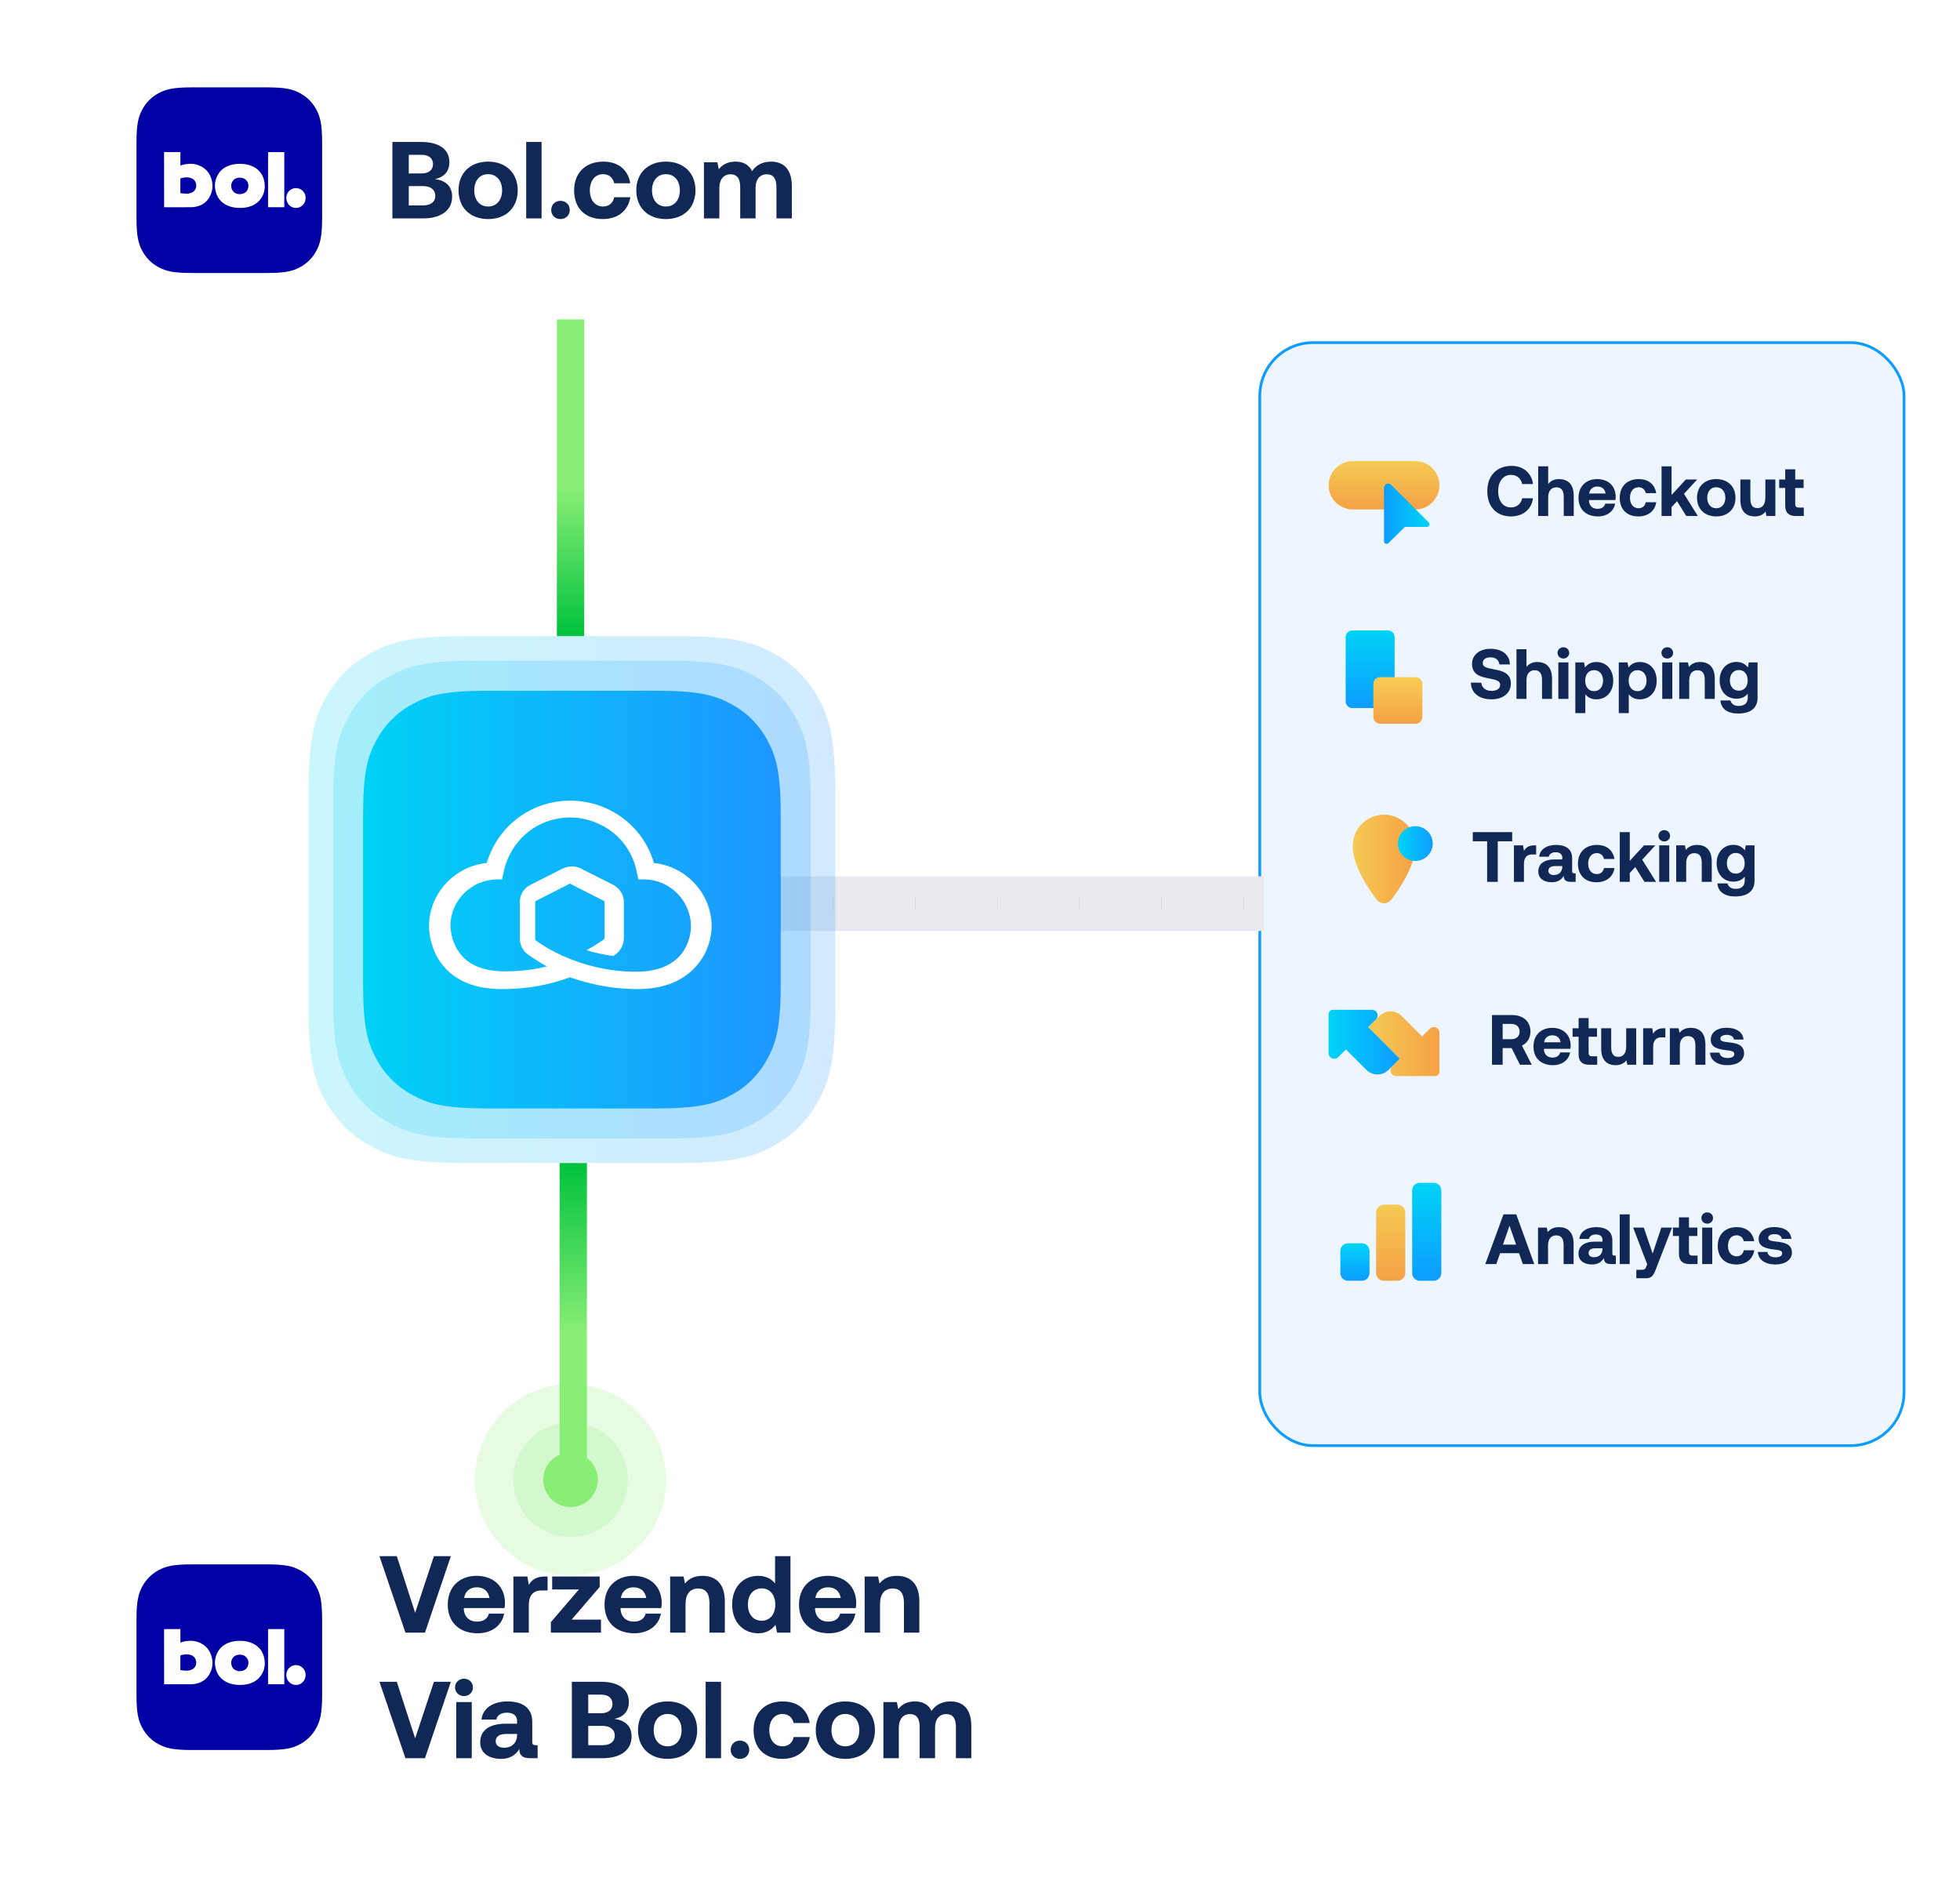 <?xml version="1.0" encoding="UTF-8"?> <svg xmlns="http://www.w3.org/2000/svg" width="718" height="697" viewBox="0 0 718 697" fill="none"><g filter="url(#filter0_d_12_3420)"><rect x="461" y="120" width="237" height="405" rx="20" fill="#EDF6FE"></rect><rect x="461.5" y="120.5" width="236" height="404" rx="19.5" stroke="#0D9CFF"></rect></g><g filter="url(#filter1_d_12_3420)"><rect x="20" y="15" width="379" height="102" rx="20" fill="white"></rect></g><g clip-path="url(#clip0_12_3420)"><path fill-rule="evenodd" clip-rule="evenodd" d="M70.34 32H97.66C104.732 32 107.298 32.737 109.883 34.119C112.469 35.502 114.498 37.531 115.881 40.117C117.263 42.703 118 45.268 118 52.34V79.66C118 86.732 117.263 89.298 115.881 91.883C114.498 94.469 112.469 96.498 109.883 97.881C107.297 99.263 104.732 100 97.66 100H70.34C63.268 100 60.702 99.263 58.117 97.881C55.531 96.498 53.502 94.469 52.119 91.883C50.737 89.298 50 86.732 50 79.66V52.34C50 45.268 50.737 42.702 52.119 40.117C53.502 37.531 55.531 35.502 58.117 34.119C60.702 32.737 63.268 32 70.34 32Z" fill="#0000A4"></path><path d="M60.103 55.7H66.09V60.629C66.452 60.518 66.787 60.406 67.135 60.323C69.139 59.835 71.131 59.835 73.067 60.657C75.517 61.702 77.021 63.581 77.606 66.157C78.037 68.022 77.87 69.86 77.048 71.601C75.99 73.829 74.236 75.194 71.841 75.695C71.2 75.834 70.518 75.89 69.864 75.904C66.689 75.918 63.528 75.918 60.354 75.918C60.27 75.918 60.187 75.904 60.117 75.89C60.103 69.151 60.103 62.425 60.103 55.7V55.7ZM66.09 70.738C66.522 70.793 66.939 70.849 67.343 70.891C68.123 70.961 68.889 70.975 69.654 70.766C71.618 70.223 72.203 68.524 71.743 67.048C71.395 65.92 70.559 65.307 69.445 65.071C68.373 64.848 67.315 65.001 66.271 65.266C66.132 65.307 66.076 65.363 66.076 65.516V70.529C66.09 70.584 66.09 70.64 66.09 70.738H66.09Z" fill="white"></path><path d="M88.216 76.168C86.252 76.168 84.665 75.932 83.175 75.208C80.78 74.052 79.36 72.158 78.887 69.555C78.58 67.87 78.762 66.241 79.472 64.668C80.307 62.802 81.713 61.535 83.593 60.769C84.777 60.282 86.03 60.073 87.297 60.017C88.759 59.962 90.193 60.073 91.585 60.56C94.635 61.605 96.445 63.734 96.904 66.923C97.239 69.234 96.709 71.379 95.206 73.217C94.092 74.567 92.63 75.375 90.959 75.82C89.943 76.057 88.926 76.168 88.216 76.168V76.168ZM87.867 65.071H87.617C86.503 65.155 85.597 65.6 85.055 66.617C84.693 67.285 84.623 67.995 84.763 68.733C84.943 69.638 85.431 70.334 86.266 70.752C86.99 71.114 87.756 71.198 88.536 71.044C89.622 70.835 90.43 70.251 90.806 69.179C91.195 68.065 91.056 67.007 90.277 66.088C89.664 65.35 88.815 65.072 87.868 65.072L87.867 65.071Z" fill="white"></path><path d="M98.198 55.714H104.144V75.889C104.074 75.889 104.019 75.903 103.963 75.903H98.408C98.255 75.903 98.198 75.862 98.198 75.694V55.895C98.185 55.84 98.198 55.783 98.198 55.714V55.714Z" fill="white"></path><path d="M108.377 76.154C106.693 76.154 105.203 74.873 104.938 73.146C104.688 71.545 105.398 70.069 106.762 69.331C108.837 68.19 111.455 69.443 111.886 71.768C112.193 73.425 111.469 75.012 110.048 75.764C109.547 76.043 109.004 76.168 108.377 76.154V76.154Z" fill="white"></path></g><path d="M143.744 80H154.904C161.784 80 165.624 76.92 165.624 72.04C165.624 68.04 163.064 66.08 159.344 65.6C162.544 64.92 164.624 62.92 164.624 59.4C164.624 54.72 160.864 52 154.384 52H143.744V80ZM154.544 56.72C157.144 56.72 158.624 58.04 158.624 60.12C158.624 62.2 157.104 63.52 154.544 63.52H149.744V56.72H154.544ZM154.944 68.16C157.784 68.16 159.464 69.48 159.464 71.76C159.464 73.92 157.824 75.24 154.944 75.24H149.744V68.16H154.944ZM178.813 80.24C185.373 80.24 189.653 76.08 189.653 69.72C189.653 63.4 185.373 59.2 178.813 59.2C172.253 59.2 167.973 63.4 167.973 69.72C167.973 76.04 172.253 80.24 178.813 80.24ZM178.813 75.64C175.653 75.64 173.733 73.2 173.733 69.72C173.733 66.24 175.653 63.8 178.813 63.8C181.973 63.8 183.933 66.24 183.933 69.72C183.933 73.2 181.973 75.64 178.813 75.64ZM192.757 80H198.397V52H192.757V80ZM201.927 76.92C201.927 78.84 203.367 80.24 205.327 80.24C207.247 80.24 208.727 78.84 208.727 76.92C208.727 74.96 207.247 73.56 205.327 73.56C203.367 73.56 201.927 74.96 201.927 76.92ZM220.796 80.24C226.396 80.24 230.116 77.16 230.916 72.24H224.996C224.596 74.32 223.116 75.64 220.916 75.64C217.956 75.64 216.076 73.24 216.076 69.72C216.076 66.24 217.956 63.8 220.916 63.8C223.116 63.8 224.516 65.08 224.996 67.12H230.876C230.076 62.24 226.596 59.2 220.996 59.2C214.476 59.2 210.316 63.36 210.316 69.72C210.316 76.2 214.276 80.24 220.796 80.24ZM243.93 80.24C250.49 80.24 254.77 76.08 254.77 69.72C254.77 63.4 250.49 59.2 243.93 59.2C237.37 59.2 233.09 63.4 233.09 69.72C233.09 76.04 237.37 80.24 243.93 80.24ZM243.93 75.64C240.77 75.64 238.85 73.2 238.85 69.72C238.85 66.24 240.77 63.8 243.93 63.8C247.09 63.8 249.05 66.24 249.05 69.72C249.05 73.2 247.09 75.64 243.93 75.64ZM282.474 59.2C279.354 59.2 276.954 60.48 275.514 62.68C274.234 60.08 271.874 59.16 269.354 59.2C266.354 59.24 264.554 60.4 263.314 62L262.794 59.44H257.874V80H263.514V68.8C263.514 65.72 265.114 63.84 267.554 63.84C270.034 63.84 271.154 65.44 271.154 68.52V80H276.794V68.76C276.794 65.64 278.434 63.84 280.874 63.84C283.314 63.84 284.434 65.44 284.434 68.52V80H290.074V68.2C290.074 61.6 286.714 59.2 282.474 59.2Z" fill="#112857"></path><g filter="url(#filter2_d_12_3420)"><rect x="20" y="542" width="379" height="130" rx="20" fill="white"></rect></g><g clip-path="url(#clip1_12_3420)"><path fill-rule="evenodd" clip-rule="evenodd" d="M70.34 573H97.66C104.732 573 107.298 573.737 109.883 575.119C112.469 576.502 114.498 578.531 115.881 581.117C117.263 583.703 118 586.268 118 593.34V620.66C118 627.732 117.263 630.298 115.881 632.883C114.498 635.469 112.469 637.498 109.883 638.881C107.297 640.263 104.732 641 97.66 641H70.34C63.268 641 60.702 640.263 58.117 638.881C55.531 637.498 53.502 635.469 52.119 632.883C50.737 630.298 50 627.732 50 620.66V593.34C50 586.268 50.737 583.702 52.119 581.117C53.502 578.531 55.531 576.502 58.117 575.119C60.702 573.737 63.268 573 70.34 573Z" fill="#0000A4"></path><path d="M60.103 596.7H66.09V601.629C66.452 601.518 66.787 601.406 67.135 601.323C69.139 600.835 71.131 600.835 73.067 601.657C75.517 602.701 77.021 604.581 77.606 607.157C78.037 609.022 77.87 610.86 77.048 612.601C75.99 614.829 74.236 616.194 71.841 616.695C71.2 616.834 70.518 616.89 69.864 616.904C66.689 616.918 63.528 616.918 60.354 616.918C60.27 616.918 60.187 616.904 60.117 616.89C60.103 610.151 60.103 603.426 60.103 596.7V596.7ZM66.09 611.738C66.522 611.793 66.939 611.849 67.343 611.891C68.123 611.961 68.889 611.975 69.654 611.766C71.618 611.223 72.203 609.524 71.743 608.048C71.395 606.92 70.559 606.307 69.445 606.071C68.373 605.848 67.315 606.001 66.271 606.266C66.132 606.307 66.076 606.363 66.076 606.516V611.529C66.09 611.584 66.09 611.64 66.09 611.738H66.09Z" fill="white"></path><path d="M88.216 617.168C86.252 617.168 84.665 616.932 83.175 616.208C80.78 615.052 79.36 613.158 78.887 610.555C78.58 608.87 78.762 607.241 79.472 605.668C80.307 603.802 81.713 602.535 83.593 601.769C84.777 601.282 86.03 601.073 87.297 601.017C88.759 600.962 90.193 601.073 91.585 601.56C94.635 602.604 96.445 604.734 96.904 607.923C97.239 610.234 96.709 612.379 95.206 614.217C94.092 615.567 92.63 616.375 90.959 616.82C89.943 617.057 88.926 617.168 88.216 617.168V617.168ZM87.867 606.071H87.617C86.503 606.155 85.597 606.6 85.055 607.617C84.693 608.285 84.623 608.995 84.763 609.733C84.943 610.638 85.431 611.334 86.266 611.752C86.99 612.114 87.756 612.198 88.536 612.044C89.622 611.835 90.43 611.251 90.806 610.179C91.195 609.065 91.056 608.007 90.277 607.088C89.664 606.35 88.815 606.072 87.868 606.072L87.867 606.071Z" fill="white"></path><path d="M98.198 596.714H104.144V616.889C104.074 616.889 104.019 616.903 103.963 616.903H98.408C98.255 616.903 98.198 616.862 98.198 616.694V596.895C98.185 596.84 98.198 596.784 98.198 596.714V596.714Z" fill="white"></path><path d="M108.377 617.154C106.693 617.154 105.203 615.873 104.938 614.146C104.688 612.545 105.398 611.069 106.762 610.331C108.837 609.19 111.455 610.443 111.886 612.768C112.193 614.425 111.469 616.012 110.048 616.764C109.547 617.043 109.004 617.168 108.377 617.154V617.154Z" fill="white"></path></g><path d="M148.52 598H155.68L165.16 570H158.96L152.08 590.72L145.36 570H139L148.52 598ZM174.987 598.24C180.467 598.24 184.027 595.04 184.667 591.04H179.107C178.627 592.96 177.027 593.96 174.747 593.96C171.907 593.96 170.027 592.2 169.907 589.28V589H184.827C184.947 588.36 184.987 587.68 184.987 587.08C184.907 581.04 180.747 577.2 174.587 577.2C168.227 577.2 164.027 581.36 164.027 587.76C164.027 594.12 168.147 598.24 174.987 598.24ZM170.027 585.32C170.347 582.88 172.187 581.4 174.627 581.4C177.187 581.4 178.907 582.8 179.307 585.32H170.027ZM199.629 577.44C196.429 577.44 194.829 578.68 193.709 580.52L193.189 577.44H188.069V598H193.709V587.92C193.709 584.8 194.989 582.56 198.349 582.56H200.589V577.44H199.629ZM202.274 582.2H212.074L201.794 594.16V598H220.154V593.24H209.394L219.674 581.28V577.44H202.274V582.2ZM232.409 598.24C237.889 598.24 241.449 595.04 242.089 591.04H236.529C236.049 592.96 234.449 593.96 232.169 593.96C229.329 593.96 227.449 592.2 227.329 589.28V589H242.249C242.369 588.36 242.409 587.68 242.409 587.08C242.329 581.04 238.169 577.2 232.009 577.2C225.649 577.2 221.449 581.36 221.449 587.76C221.449 594.12 225.569 598.24 232.409 598.24ZM227.449 585.32C227.769 582.88 229.609 581.4 232.049 581.4C234.609 581.4 236.329 582.8 236.729 585.32H227.449ZM257.291 577.2C254.131 577.2 252.251 578.4 250.931 580L250.411 577.44H245.491V598H251.131V587.48C251.131 583.92 252.811 581.84 255.731 581.84C258.571 581.84 259.891 583.68 259.891 587.16V598H265.531V586.6C265.531 579.56 261.731 577.2 257.291 577.2ZM283.927 580C282.607 578.32 280.567 577.2 277.727 577.2C272.247 577.2 268.207 581.32 268.207 587.68C268.207 594.2 272.247 598.24 277.767 598.24C280.727 598.24 282.727 596.92 284.087 595.16L284.647 598H289.567V570H283.927V580ZM279.007 593.64C275.927 593.64 273.967 591.24 273.967 587.72C273.967 584.2 275.927 581.8 279.007 581.8C282.087 581.8 284.007 584.24 284.007 587.76C284.007 591.24 282.087 593.64 279.007 593.64ZM303.659 598.24C309.139 598.24 312.699 595.04 313.339 591.04H307.779C307.299 592.96 305.699 593.96 303.419 593.96C300.579 593.96 298.699 592.2 298.579 589.28V589H313.499C313.619 588.36 313.659 587.68 313.659 587.08C313.579 581.04 309.419 577.2 303.259 577.2C296.899 577.2 292.699 581.36 292.699 587.76C292.699 594.12 296.819 598.24 303.659 598.24ZM298.699 585.32C299.019 582.88 300.859 581.4 303.299 581.4C305.859 581.4 307.579 582.8 307.979 585.32H298.699ZM328.541 577.2C325.381 577.2 323.501 578.4 322.181 580L321.661 577.44H316.741V598H322.381V587.48C322.381 583.92 324.061 581.84 326.981 581.84C329.821 581.84 331.141 583.68 331.141 587.16V598H336.781V586.6C336.781 579.56 332.981 577.2 328.541 577.2ZM148.52 644H155.68L165.16 616H158.96L152.08 636.72L145.36 616H139L148.52 644ZM169.972 621.24C171.812 621.24 173.252 619.88 173.252 618.08C173.252 616.24 171.812 614.88 169.972 614.88C168.132 614.88 166.692 616.24 166.692 618.08C166.692 619.88 168.132 621.24 169.972 621.24ZM167.132 644H172.812V623.44H167.132V644ZM196.302 639.24C195.422 639.24 194.982 639.04 194.982 637.96V630.68C194.982 625.76 191.662 623.2 185.902 623.2C180.462 623.2 176.782 625.84 176.382 629.84H181.822C182.062 628.32 183.542 627.32 185.742 627.32C188.102 627.32 189.422 628.52 189.422 630.36V631.36H185.342C179.182 631.36 175.902 633.84 175.902 638.2C175.902 642.12 179.102 644.24 183.542 644.24C186.742 644.24 188.822 642.92 190.262 640.64C190.222 642.6 191.142 644 194.062 644H196.942V639.24H196.302ZM189.422 635.52C189.382 638.32 187.582 640.16 184.622 640.16C182.742 640.16 181.582 639.24 181.582 637.8C181.582 636.08 182.942 635.12 185.302 635.12H189.422V635.52ZM209.486 644H220.646C227.526 644 231.366 640.92 231.366 636.04C231.366 632.04 228.806 630.08 225.086 629.6C228.286 628.92 230.366 626.92 230.366 623.4C230.366 618.72 226.606 616 220.126 616H209.486V644ZM220.286 620.72C222.886 620.72 224.366 622.04 224.366 624.12C224.366 626.2 222.846 627.52 220.286 627.52H215.486V620.72H220.286ZM220.686 632.16C223.526 632.16 225.206 633.48 225.206 635.76C225.206 637.92 223.566 639.24 220.686 639.24H215.486V632.16H220.686ZM244.555 644.24C251.115 644.24 255.395 640.08 255.395 633.72C255.395 627.4 251.115 623.2 244.555 623.2C237.995 623.2 233.715 627.4 233.715 633.72C233.715 640.04 237.995 644.24 244.555 644.24ZM244.555 639.64C241.395 639.64 239.475 637.2 239.475 633.72C239.475 630.24 241.395 627.8 244.555 627.8C247.715 627.8 249.675 630.24 249.675 633.72C249.675 637.2 247.715 639.64 244.555 639.64ZM258.499 644H264.139V616H258.499V644ZM267.669 640.92C267.669 642.84 269.109 644.24 271.069 644.24C272.989 644.24 274.469 642.84 274.469 640.92C274.469 638.96 272.989 637.56 271.069 637.56C269.109 637.56 267.669 638.96 267.669 640.92ZM286.538 644.24C292.138 644.24 295.858 641.16 296.658 636.24H290.738C290.338 638.32 288.858 639.64 286.658 639.64C283.698 639.64 281.818 637.24 281.818 633.72C281.818 630.24 283.698 627.8 286.658 627.8C288.858 627.8 290.258 629.08 290.738 631.12H296.618C295.818 626.24 292.338 623.2 286.738 623.2C280.218 623.2 276.058 627.36 276.058 633.72C276.058 640.2 280.018 644.24 286.538 644.24ZM309.672 644.24C316.232 644.24 320.512 640.08 320.512 633.72C320.512 627.4 316.232 623.2 309.672 623.2C303.112 623.2 298.832 627.4 298.832 633.72C298.832 640.04 303.112 644.24 309.672 644.24ZM309.672 639.64C306.512 639.64 304.592 637.2 304.592 633.72C304.592 630.24 306.512 627.8 309.672 627.8C312.832 627.8 314.792 630.24 314.792 633.72C314.792 637.2 312.832 639.64 309.672 639.64ZM348.216 623.2C345.096 623.2 342.696 624.48 341.256 626.68C339.976 624.08 337.616 623.16 335.096 623.2C332.096 623.24 330.296 624.4 329.056 626L328.536 623.44H323.616V644H329.256V632.8C329.256 629.72 330.856 627.84 333.296 627.84C335.776 627.84 336.896 629.44 336.896 632.52V644H342.536V632.76C342.536 629.64 344.176 627.84 346.616 627.84C349.056 627.84 350.176 629.44 350.176 632.52V644H355.816V632.2C355.816 625.6 352.456 623.2 348.216 623.2Z" fill="#112857"></path><path d="M463.039 331H203" stroke="#E8EAEF" stroke-width="20" stroke-linejoin="round"></path><path d="M275 331L368.75 331L462.5 331" stroke="#BDC3D0" stroke-width="5" stroke-linejoin="round" stroke-dasharray="0.1 30"></path><path d="M546.56 390H550.46V383.89H553.736L556.804 390H561.12L557.532 382.98C559.43 382.07 560.652 380.198 560.652 377.858C560.652 374.166 557.974 371.8 553.97 371.8H546.56V390ZM553.658 375.05C555.504 375.05 556.674 376.142 556.674 377.858C556.674 379.548 555.504 380.64 553.658 380.64H550.46V375.05H553.658ZM568.874 390.156C572.436 390.156 574.75 388.076 575.166 385.476H571.552C571.24 386.724 570.2 387.374 568.718 387.374C566.872 387.374 565.65 386.23 565.572 384.332V384.15H575.27C575.348 383.734 575.374 383.292 575.374 382.902C575.322 378.976 572.618 376.48 568.614 376.48C564.48 376.48 561.75 379.184 561.75 383.344C561.75 387.478 564.428 390.156 568.874 390.156ZM565.65 381.758C565.858 380.172 567.054 379.21 568.64 379.21C570.304 379.21 571.422 380.12 571.682 381.758H565.65ZM578.289 386.178C578.289 388.726 579.563 390 582.111 390H585.101V386.906H583.281C582.319 386.906 581.955 386.516 581.955 385.58V379.73H585.023V376.636H581.955V372.892H578.289V376.636H576.079V379.73H578.289V386.178ZM595.715 383.318C595.715 385.788 594.649 387.114 592.829 387.114C591.009 387.114 590.229 385.944 590.229 383.552V376.636H586.563V384.046C586.563 388.778 589.111 390.156 591.867 390.156C593.765 390.156 594.935 389.428 595.793 388.388L596.131 390H599.381V376.636H595.715V383.318ZM609.444 376.636C607.364 376.636 606.324 377.442 605.596 378.638L605.258 376.636H601.93V390H605.596V383.448C605.596 381.42 606.428 379.964 608.612 379.964H610.068V376.636H609.444ZM619.376 376.48C617.322 376.48 616.1 377.26 615.242 378.3L614.904 376.636H611.706V390H615.372V383.162C615.372 380.848 616.464 379.496 618.362 379.496C620.208 379.496 621.066 380.692 621.066 382.954V390H624.732V382.59C624.732 378.014 622.262 376.48 619.376 376.48ZM626.418 385.554C626.574 388.414 629.096 390.156 632.814 390.156C636.402 390.156 638.898 388.466 638.898 385.814C638.898 382.798 636.35 382.096 633.282 381.784C631.358 381.55 630.214 381.446 630.214 380.432C630.214 379.574 631.15 379.054 632.58 379.054C634.062 379.054 635.076 379.704 635.18 380.77H638.69C638.508 378.04 636.038 376.454 632.45 376.454C629.018 376.428 626.704 378.17 626.704 380.822C626.704 383.578 629.122 384.28 632.242 384.644C634.4 384.93 635.31 385.008 635.31 386.1C635.31 387.036 634.374 387.53 632.84 387.53C631.046 387.53 630.032 386.724 629.902 385.554H626.418Z" fill="#112857"></path><path d="M523.763 376.792L520.94 379.614L513.466 372.14C512.383 371.058 510.915 370.45 509.385 370.45C507.854 370.45 506.386 371.058 505.304 372.14L501.223 376.222L512.778 387.777L509.956 390.599C509.667 390.888 509.47 391.256 509.39 391.657C509.311 392.058 509.352 392.473 509.508 392.851C509.664 393.228 509.929 393.551 510.269 393.778C510.609 394.005 511.008 394.127 511.417 394.127H525.741C525.945 394.127 526.147 394.086 526.335 394.008C526.524 393.93 526.695 393.815 526.839 393.671C526.983 393.526 527.097 393.355 527.175 393.166C527.253 392.978 527.292 392.775 527.292 392.571V378.253C527.292 377.844 527.171 377.444 526.944 377.104C526.716 376.764 526.393 376.499 526.016 376.343C525.638 376.186 525.222 376.146 524.821 376.226C524.42 376.306 524.051 376.503 523.763 376.792V376.792Z" fill="url(#paint0_linear_12_3420)"></path><path d="M501.222 376.223L504.048 373.4C504.337 373.111 504.534 372.742 504.614 372.342C504.693 371.941 504.653 371.525 504.496 371.148C504.34 370.77 504.075 370.447 503.735 370.22C503.395 369.993 502.996 369.872 502.587 369.872H488.257C487.846 369.871 487.451 370.034 487.16 370.325C486.868 370.615 486.704 371.01 486.704 371.421V385.747C486.704 386.155 486.826 386.554 487.053 386.893C487.281 387.233 487.603 387.497 487.98 387.653C488.358 387.81 488.773 387.851 489.173 387.771C489.574 387.692 489.942 387.496 490.231 387.208L493.054 384.386L500.527 391.859C501.062 392.395 501.699 392.82 502.399 393.11C503.099 393.4 503.85 393.549 504.608 393.549C505.366 393.549 506.116 393.4 506.816 393.11C507.517 392.82 508.153 392.395 508.689 391.859L512.771 387.778L501.222 376.223Z" fill="url(#paint1_linear_12_3420)"></path><path d="M553.516 189.156C557.962 189.156 561.108 186.452 561.55 182.5H557.624C557.156 184.528 555.7 185.854 553.49 185.854C550.552 185.854 548.81 183.384 548.81 179.9C548.81 176.39 550.578 173.946 553.542 173.946C555.7 173.946 557.156 175.272 557.624 177.3H561.576C561.108 173.348 558.066 170.644 553.75 170.644C548.238 170.644 544.832 174.31 544.832 179.9C544.832 185.49 548.108 189.156 553.516 189.156ZM571.097 175.48C569.199 175.48 568.003 176.234 567.145 177.274V170.8H563.479V189H567.145V182.136C567.145 179.848 568.263 178.496 570.135 178.496C571.955 178.496 572.839 179.718 572.839 181.902V189H576.505V181.59C576.505 177.066 574.061 175.48 571.097 175.48ZM585.368 189.156C588.93 189.156 591.244 187.076 591.66 184.476H588.046C587.734 185.724 586.694 186.374 585.212 186.374C583.366 186.374 582.144 185.23 582.066 183.332V183.15H591.764C591.842 182.734 591.868 182.292 591.868 181.902C591.816 177.976 589.112 175.48 585.108 175.48C580.974 175.48 578.244 178.184 578.244 182.344C578.244 186.478 580.922 189.156 585.368 189.156ZM582.144 180.758C582.352 179.172 583.548 178.21 585.134 178.21C586.798 178.21 587.916 179.12 588.176 180.758H582.144ZM600.164 189.156C603.804 189.156 606.222 187.154 606.742 183.956H602.894C602.634 185.308 601.672 186.166 600.242 186.166C598.318 186.166 597.096 184.606 597.096 182.318C597.096 180.056 598.318 178.47 600.242 178.47C601.672 178.47 602.582 179.302 602.894 180.628H606.716C606.196 177.456 603.934 175.48 600.294 175.48C596.056 175.48 593.352 178.184 593.352 182.318C593.352 186.53 595.926 189.156 600.164 189.156ZM608.674 189H612.34V185.75L614.342 183.592L617.722 189H621.96L616.89 180.888L621.7 175.636H617.566L612.34 181.304V170.8H608.674V189ZM628.708 189.156C632.972 189.156 635.754 186.452 635.754 182.318C635.754 178.21 632.972 175.48 628.708 175.48C624.444 175.48 621.662 178.21 621.662 182.318C621.662 186.426 624.444 189.156 628.708 189.156ZM628.708 186.166C626.654 186.166 625.406 184.58 625.406 182.318C625.406 180.056 626.654 178.47 628.708 178.47C630.762 178.47 632.036 180.056 632.036 182.318C632.036 184.58 630.762 186.166 628.708 186.166ZM646.69 182.318C646.69 184.788 645.624 186.114 643.804 186.114C641.984 186.114 641.204 184.944 641.204 182.552V175.636H637.538V183.046C637.538 187.778 640.086 189.156 642.842 189.156C644.74 189.156 645.91 188.428 646.768 187.388L647.106 189H650.356V175.636H646.69V182.318ZM653.968 185.178C653.968 187.726 655.242 189 657.79 189H660.78V185.906H658.96C657.998 185.906 657.634 185.516 657.634 184.58V178.73H660.702V175.636H657.634V171.892H653.968V175.636H651.758V178.73H653.968V185.178Z" fill="#112857"></path><path d="M518.445 186.605C523.336 186.605 527.301 182.64 527.301 177.749C527.301 172.857 523.336 168.892 518.445 168.892H495.557C490.666 168.892 486.701 172.857 486.701 177.749C486.701 182.64 490.666 186.605 495.557 186.605H518.445Z" fill="url(#paint2_linear_12_3420)"></path><path d="M514.632 193.005H522.723C522.912 193.005 523.097 192.949 523.254 192.844C523.411 192.739 523.533 192.59 523.606 192.415C523.678 192.241 523.697 192.049 523.66 191.864C523.624 191.678 523.533 191.508 523.4 191.375L509.609 177.558C509.395 177.344 509.123 177.199 508.827 177.14C508.531 177.081 508.224 177.111 507.945 177.226C507.665 177.342 507.427 177.537 507.259 177.788C507.091 178.039 507.001 178.334 507 178.636V198.26C507 198.448 507.056 198.632 507.16 198.789C507.264 198.945 507.413 199.068 507.586 199.141C507.76 199.213 507.951 199.233 508.136 199.197C508.321 199.162 508.492 199.072 508.626 198.94L514.632 193.005Z" fill="url(#paint3_linear_12_3420)"></path><path d="M538.832 250.02C538.858 253.712 541.744 256.156 546.372 256.156C550.636 256.156 553.444 253.816 553.47 250.41C553.496 246.744 550.74 245.808 547.62 245.236C544.604 244.664 543.174 244.352 543.174 242.87C543.174 241.466 544.37 240.764 546.034 240.764C547.932 240.764 549.102 241.83 549.284 243.364H553.106C553.054 239.88 550.324 237.644 546.034 237.644C541.926 237.644 539.248 239.932 539.248 243.156C539.248 246.848 541.952 247.836 545.02 248.408C548.062 249.006 549.544 249.318 549.544 250.852C549.544 252.282 548.218 253.062 546.424 253.062C544.188 253.062 542.784 251.84 542.654 250.072L538.832 250.02ZM563.142 242.48C561.244 242.48 560.048 243.234 559.19 244.274V237.8H555.524V256H559.19V249.136C559.19 246.848 560.308 245.496 562.18 245.496C564 245.496 564.884 246.718 564.884 248.902V256H568.55V248.59C568.55 244.066 566.106 242.48 563.142 242.48ZM572.706 241.206C573.902 241.206 574.838 240.322 574.838 239.152C574.838 237.956 573.902 237.072 572.706 237.072C571.51 237.072 570.574 237.956 570.574 239.152C570.574 240.322 571.51 241.206 572.706 241.206ZM570.86 256H574.552V242.636H570.86V256ZM584.751 242.48C582.853 242.48 581.501 243.338 580.643 244.482L580.279 242.636H577.081V261.2H580.747V254.31C581.605 255.402 582.931 256.156 584.777 256.156C588.365 256.156 590.965 253.504 590.965 249.344C590.965 245.132 588.365 242.454 584.751 242.48ZM583.945 253.166C581.943 253.166 580.695 251.58 580.695 249.292C580.695 247.03 581.943 245.47 583.945 245.47C585.947 245.47 587.247 247.03 587.247 249.292C587.247 251.58 585.947 253.166 583.945 253.166ZM600.671 242.48C598.773 242.48 597.421 243.338 596.563 244.482L596.199 242.636H593.001V261.2H596.667V254.31C597.525 255.402 598.851 256.156 600.697 256.156C604.285 256.156 606.885 253.504 606.885 249.344C606.885 245.132 604.285 242.454 600.671 242.48ZM599.865 253.166C597.863 253.166 596.615 251.58 596.615 249.292C596.615 247.03 597.863 245.47 599.865 245.47C601.867 245.47 603.167 247.03 603.167 249.292C603.167 251.58 601.867 253.166 599.865 253.166ZM610.766 241.206C611.962 241.206 612.898 240.322 612.898 239.152C612.898 237.956 611.962 237.072 610.766 237.072C609.57 237.072 608.634 237.956 608.634 239.152C608.634 240.322 609.57 241.206 610.766 241.206ZM608.92 256H612.612V242.636H608.92V256ZM622.811 242.48C620.757 242.48 619.535 243.26 618.677 244.3L618.339 242.636H615.141V256H618.807V249.162C618.807 246.848 619.899 245.496 621.797 245.496C623.643 245.496 624.501 246.692 624.501 248.954V256H628.167V248.59C628.167 244.014 625.697 242.48 622.811 242.48ZM640.305 244.482C639.421 243.312 638.069 242.454 636.145 242.454C632.583 242.454 629.957 245.106 629.957 249.188C629.957 253.322 632.583 255.948 636.171 255.922C638.043 255.922 639.369 255.194 640.253 254.076V255.48C640.253 257.56 639.031 258.574 636.977 258.574C635.287 258.574 634.273 257.846 633.935 256.572H630.243C630.425 259.666 632.973 261.356 636.691 261.356C641.813 261.356 643.841 258.912 643.841 255.61V242.636H640.617L640.305 244.482ZM636.977 252.984C634.975 252.984 633.701 251.45 633.701 249.214C633.701 246.978 634.975 245.418 636.977 245.418C638.979 245.418 640.227 247.004 640.227 249.24C640.227 251.45 638.979 252.984 636.977 252.984Z" fill="#112857"></path><path d="M510.899 256.877V233.394C510.899 232.019 509.785 230.905 508.411 230.905H495.439C494.065 230.905 492.951 232.019 492.951 233.394V256.877C492.951 258.251 494.065 259.365 495.439 259.365H508.411C509.785 259.365 510.899 258.251 510.899 256.877Z" fill="url(#paint4_linear_12_3420)"></path><path d="M521.049 262.605V250.518C521.049 249.144 519.935 248.029 518.561 248.029H505.589C504.215 248.029 503.1 249.144 503.1 250.518V262.605C503.1 263.979 504.215 265.093 505.589 265.093H518.561C519.935 265.093 521.049 263.979 521.049 262.605Z" fill="url(#paint5_linear_12_3420)"></path><path d="M539.52 308.154H544.772V323H548.672V308.154H553.95V304.8H539.52V308.154ZM562.108 309.636C560.028 309.636 558.988 310.442 558.26 311.638L557.922 309.636H554.594V323H558.26V316.448C558.26 314.42 559.092 312.964 561.276 312.964H562.732V309.636H562.108ZM576.78 319.906C576.208 319.906 575.922 319.776 575.922 319.074V314.342C575.922 311.144 573.764 309.48 570.02 309.48C566.484 309.48 564.092 311.196 563.832 313.796H567.368C567.524 312.808 568.486 312.158 569.916 312.158C571.45 312.158 572.308 312.938 572.308 314.134V314.784H569.656C565.652 314.784 563.52 316.396 563.52 319.23C563.52 321.778 565.6 323.156 568.486 323.156C570.566 323.156 571.918 322.298 572.854 320.816C572.828 322.09 573.426 323 575.324 323H577.196V319.906H576.78ZM572.308 317.488C572.282 319.308 571.112 320.504 569.188 320.504C567.966 320.504 567.212 319.906 567.212 318.97C567.212 317.852 568.096 317.228 569.63 317.228H572.308V317.488ZM584.855 323.156C588.495 323.156 590.913 321.154 591.433 317.956H587.585C587.325 319.308 586.363 320.166 584.933 320.166C583.009 320.166 581.787 318.606 581.787 316.318C581.787 314.056 583.009 312.47 584.933 312.47C586.363 312.47 587.273 313.302 587.585 314.628H591.407C590.887 311.456 588.625 309.48 584.985 309.48C580.747 309.48 578.043 312.184 578.043 316.318C578.043 320.53 580.617 323.156 584.855 323.156ZM593.366 323H597.032V319.75L599.034 317.592L602.414 323H606.652L601.582 314.888L606.392 309.636H602.258L597.032 315.304V304.8H593.366V323ZM609.659 308.206C610.855 308.206 611.791 307.322 611.791 306.152C611.791 304.956 610.855 304.072 609.659 304.072C608.463 304.072 607.527 304.956 607.527 306.152C607.527 307.322 608.463 308.206 609.659 308.206ZM607.813 323H611.505V309.636H607.813V323ZM621.704 309.48C619.65 309.48 618.428 310.26 617.57 311.3L617.232 309.636H614.034V323H617.7V316.162C617.7 313.848 618.792 312.496 620.69 312.496C622.536 312.496 623.394 313.692 623.394 315.954V323H627.06V315.59C627.06 311.014 624.59 309.48 621.704 309.48ZM639.198 311.482C638.314 310.312 636.962 309.454 635.038 309.454C631.476 309.454 628.85 312.106 628.85 316.188C628.85 320.322 631.476 322.948 635.064 322.922C636.936 322.922 638.262 322.194 639.146 321.076V322.48C639.146 324.56 637.924 325.574 635.87 325.574C634.18 325.574 633.166 324.846 632.828 323.572H629.136C629.318 326.666 631.866 328.356 635.584 328.356C640.706 328.356 642.734 325.912 642.734 322.61V309.636H639.51L639.198 311.482ZM635.87 319.984C633.868 319.984 632.594 318.45 632.594 316.214C632.594 313.978 633.868 312.418 635.87 312.418C637.872 312.418 639.12 314.004 639.12 316.24C639.12 318.45 637.872 319.984 635.87 319.984Z" fill="#112857"></path><path d="M518.468 309.87C518.468 316.87 513.059 325.073 509.671 329.524C509.358 329.936 508.954 330.269 508.49 330.499C508.027 330.729 507.517 330.848 507 330.848C506.483 330.848 505.973 330.729 505.509 330.499C505.046 330.269 504.642 329.936 504.329 329.524C500.948 325.073 495.532 316.87 495.532 309.87C495.532 306.829 496.74 303.913 498.89 301.763C501.04 299.613 503.956 298.405 506.997 298.405C510.038 298.405 512.954 299.613 515.104 301.763C517.254 303.913 518.462 306.829 518.462 309.87H518.468Z" fill="url(#paint6_linear_12_3420)"></path><path d="M518.468 315.359C521.987 315.359 524.84 312.506 524.84 308.987C524.84 305.467 521.987 302.615 518.468 302.615C514.949 302.615 512.096 305.467 512.096 308.987C512.096 312.506 514.949 315.359 518.468 315.359Z" fill="url(#paint7_linear_12_3420)"></path><path d="M548.134 463L549.538 459.022H556.454L557.858 463H562.044L555.44 444.8H550.76L544.104 463H548.134ZM552.97 448.96L555.388 455.876H550.578L552.97 448.96ZM571.098 449.48C569.044 449.48 567.822 450.26 566.964 451.3L566.626 449.636H563.428V463H567.094V456.162C567.094 453.848 568.186 452.496 570.084 452.496C571.93 452.496 572.788 453.692 572.788 455.954V463H576.454V455.59C576.454 451.014 573.984 449.48 571.098 449.48ZM591.504 459.906C590.932 459.906 590.646 459.776 590.646 459.074V454.342C590.646 451.144 588.488 449.48 584.744 449.48C581.208 449.48 578.816 451.196 578.556 453.796H582.092C582.248 452.808 583.21 452.158 584.64 452.158C586.174 452.158 587.032 452.938 587.032 454.134V454.784H584.38C580.376 454.784 578.244 456.396 578.244 459.23C578.244 461.778 580.324 463.156 583.21 463.156C585.29 463.156 586.642 462.298 587.578 460.816C587.552 462.09 588.15 463 590.048 463H591.92V459.906H591.504ZM587.032 457.488C587.006 459.308 585.836 460.504 583.912 460.504C582.69 460.504 581.936 459.906 581.936 458.97C581.936 457.852 582.82 457.228 584.354 457.228H587.032V457.488ZM593.338 463H597.004V444.8H593.338V463ZM603.407 463.078L603.069 463.962C602.705 464.872 602.393 465.106 601.457 465.106H599.429V468.2H602.991C605.071 468.2 605.747 467.108 606.579 464.898L612.507 449.636H608.581L605.409 459.152L602.159 449.636H598.259L603.407 463.078ZM615.045 459.178C615.045 461.726 616.319 463 618.867 463H621.857V459.906H620.037C619.075 459.906 618.711 459.516 618.711 458.58V452.73H621.779V449.636H618.711V445.892H615.045V449.636H612.835V452.73H615.045V459.178ZM625.399 448.206C626.595 448.206 627.531 447.322 627.531 446.152C627.531 444.956 626.595 444.072 625.399 444.072C624.203 444.072 623.267 444.956 623.267 446.152C623.267 447.322 624.203 448.206 625.399 448.206ZM623.553 463H627.245V449.636H623.553V463ZM636.066 463.156C639.706 463.156 642.124 461.154 642.644 457.956H638.796C638.536 459.308 637.574 460.166 636.144 460.166C634.22 460.166 632.998 458.606 632.998 456.318C632.998 454.056 634.22 452.47 636.144 452.47C637.574 452.47 638.484 453.302 638.796 454.628H642.618C642.098 451.456 639.836 449.48 636.196 449.48C631.958 449.48 629.254 452.184 629.254 456.318C629.254 460.53 631.828 463.156 636.066 463.156ZM643.953 458.554C644.109 461.414 646.631 463.156 650.349 463.156C653.937 463.156 656.433 461.466 656.433 458.814C656.433 455.798 653.885 455.096 650.817 454.784C648.893 454.55 647.749 454.446 647.749 453.432C647.749 452.574 648.685 452.054 650.115 452.054C651.597 452.054 652.611 452.704 652.715 453.77H656.225C656.043 451.04 653.573 449.454 649.985 449.454C646.553 449.428 644.239 451.17 644.239 453.822C644.239 456.578 646.657 457.28 649.777 457.644C651.935 457.93 652.845 458.008 652.845 459.1C652.845 460.036 651.909 460.53 650.375 460.53C648.581 460.53 647.567 459.724 647.437 458.554H643.953Z" fill="#112857"></path><path d="M514.791 466.303V444.075C514.791 442.52 513.529 441.259 511.974 441.259H506.924C505.369 441.259 504.108 442.52 504.108 444.075V466.303C504.108 467.858 505.369 469.119 506.924 469.119H511.974C513.529 469.119 514.791 467.858 514.791 466.303Z" fill="url(#paint8_linear_12_3420)"></path><path d="M527.992 466.303V436.059C527.992 434.503 526.731 433.242 525.176 433.242H520.126C518.57 433.242 517.309 434.503 517.309 436.059V466.303C517.309 467.858 518.57 469.119 520.126 469.119H525.176C526.731 469.119 527.992 467.858 527.992 466.303Z" fill="url(#paint9_linear_12_3420)"></path><path d="M501.692 466.303V458.22C501.692 456.664 500.431 455.403 498.875 455.403H493.826C492.27 455.403 491.009 456.664 491.009 458.22V466.303C491.009 467.858 492.27 469.119 493.826 469.119H498.875C500.431 469.119 501.692 467.858 501.692 466.303Z" fill="url(#paint10_linear_12_3420)"></path><path d="M210 426V542" stroke="url(#paint11_linear_12_3420)" stroke-width="10"></path><path d="M209 117L209 233" stroke="url(#paint12_linear_12_3420)" stroke-width="10"></path><path fill-rule="evenodd" clip-rule="evenodd" d="M170.758 233H248.242C268.321 233 275.616 235.125 282.893 239.038C290.188 242.951 296.049 248.635 299.962 256.107C303.875 263.402 306 270.679 306 290.758V368.242C306 388.321 303.875 395.616 299.962 402.893C296.049 410.17 290.365 416.049 282.893 419.962C275.598 423.875 268.321 426 248.242 426H170.758C150.679 426 143.384 423.875 136.107 419.962C128.83 416.049 122.951 410.365 119.038 402.893C115.125 395.598 113 388.321 113 368.242V290.758C113 270.679 115.125 263.384 119.038 256.107C122.951 248.812 128.635 242.951 136.107 239.038C143.384 235.125 150.679 233 170.758 233Z" fill="url(#paint13_linear_12_3420)" fill-opacity="0.2"></path><path fill-rule="evenodd" clip-rule="evenodd" d="M174.372 242H244.628C262.835 242 269.45 243.927 276.048 247.475C282.663 251.023 287.977 256.177 291.525 262.952C295.073 269.567 297 276.165 297 294.372V364.628C297 382.835 295.073 389.45 291.525 396.048C287.977 402.647 282.823 407.977 276.048 411.525C269.433 415.073 262.835 417 244.628 417H174.372C156.165 417 149.55 415.073 142.952 411.525C136.353 407.977 131.023 402.823 127.475 396.048C123.927 389.433 122 382.835 122 364.628V294.372C122 276.165 123.927 269.55 127.475 262.952C131.023 256.337 136.177 251.023 142.952 247.475C149.55 243.927 156.165 242 174.372 242Z" fill="url(#paint14_linear_12_3420)" fill-opacity="0.2"></path><path fill-rule="evenodd" clip-rule="evenodd" d="M178.788 253H240.212C256.13 253 261.913 254.684 267.682 257.787C273.465 260.889 278.111 265.394 281.213 271.318C284.316 277.101 286 282.87 286 298.788V360.212C286 376.13 284.316 381.913 281.213 387.682C278.111 393.451 273.606 398.111 267.682 401.213C261.899 404.316 256.13 406 240.212 406H178.788C162.87 406 157.087 404.316 151.318 401.213C145.549 398.111 140.889 393.606 137.787 387.682C134.684 381.899 133 376.13 133 360.212V298.788C133 282.87 134.684 277.087 137.787 271.318C140.889 265.535 145.394 260.889 151.318 257.787C157.087 254.684 162.87 253 178.788 253Z" fill="url(#paint15_linear_12_3420)"></path><path d="M260.692 339.325C260.692 327.357 251.382 317.338 239.533 316.085C237.841 310.101 234.173 304.535 229.236 300.499C223.594 295.907 216.401 293.263 208.925 293.263C201.449 293.263 194.396 295.768 188.613 300.499C183.676 304.535 180.15 309.962 178.316 316.085C166.467 317.338 157.158 327.218 157.158 339.325C157.158 340.438 157.299 348.648 163.505 355.05C168.301 359.92 175.072 362.286 183.958 362.286C192.844 362.286 200.743 360.894 208.784 357.972C211.323 358.807 213.862 359.642 216.401 360.198C222.043 361.59 227.826 362.286 233.468 362.286C242.354 362.286 249.125 359.781 253.921 355.05C260.55 348.648 260.692 340.577 260.692 339.325V339.325ZM253.117 339.366C253.117 339.366 253.258 345.907 248.519 350.638C245.035 354.117 239.872 355.926 233.031 355.926C221.309 355.926 211.971 352.726 206.104 350.082C200.518 347.577 197.034 345.072 196.202 344.376C196.06 344.376 196.06 344.237 196.06 344.098V330.46C196.06 330.182 196.202 330.043 196.484 329.904L208.487 323.781C208.628 323.641 208.911 323.641 209.052 323.781L221.055 329.904C221.337 330.043 221.478 330.182 221.478 330.46V343.513C221.478 343.666 221.323 343.972 221.323 343.972C220.717 344.432 218.403 346.088 214.877 348.05C217.797 348.954 221.168 349.72 224.695 350.165C225.456 349.567 225.922 349.261 225.922 349.261C227.149 348.203 228.531 346.241 228.531 343.513V330.377C228.531 327.747 226.994 325.409 224.751 324.156L212.705 318.075C210.744 317.115 208.219 317.115 206.259 318.075L194.213 324.156C191.829 325.395 190.432 327.747 190.432 330.377V343.819C190.432 346.185 191.674 348.133 192.774 349.107C192.915 349.247 195.539 351.334 200.363 353.978C195.256 355.23 190.15 355.787 184.903 355.787C178.147 355.787 172.899 353.978 169.585 350.499C165.029 345.768 165.029 339.366 165.029 339.227V339.088C165.029 329.751 172.772 322.111 182.237 322.111H183.93L184.494 319.467C185.608 313.9 188.683 308.752 193 305.133C197.457 301.376 203.184 299.428 208.896 299.428C214.609 299.428 220.336 301.515 224.793 305.133C229.251 308.752 232.184 313.9 233.299 319.467L233.863 322.111H236.515C245.444 322.389 253.117 329.904 253.117 339.366V339.366Z" fill="white"></path><circle cx="209" cy="542" r="35" fill="#88EE75" fill-opacity="0.2"></circle><circle cx="209" cy="542" r="21" fill="#88EE75" fill-opacity="0.2"></circle><circle cx="209" cy="542" r="10" fill="#88EE75"></circle><defs><filter id="filter0_d_12_3420" x="441" y="105" width="277" height="445" filterUnits="userSpaceOnUse" color-interpolation-filters="sRGB"><feFlood flood-opacity="0" result="BackgroundImageFix"></feFlood><feColorMatrix in="SourceAlpha" type="matrix" values="0 0 0 0 0 0 0 0 0 0 0 0 0 0 0 0 0 0 127 0" result="hardAlpha"></feColorMatrix><feOffset dy="5"></feOffset><feGaussianBlur stdDeviation="10"></feGaussianBlur><feComposite in2="hardAlpha" operator="out"></feComposite><feColorMatrix type="matrix" values="0 0 0 0 0.125 0 0 0 0 0.173 0 0 0 0 0.325 0 0 0 0.08 0"></feColorMatrix><feBlend mode="normal" in2="BackgroundImageFix" result="effect1_dropShadow_12_3420"></feBlend><feBlend mode="normal" in="SourceGraphic" in2="effect1_dropShadow_12_3420" result="shape"></feBlend></filter><filter id="filter1_d_12_3420" x="0" y="0" width="419" height="142" filterUnits="userSpaceOnUse" color-interpolation-filters="sRGB"><feFlood flood-opacity="0" result="BackgroundImageFix"></feFlood><feColorMatrix in="SourceAlpha" type="matrix" values="0 0 0 0 0 0 0 0 0 0 0 0 0 0 0 0 0 0 127 0" result="hardAlpha"></feColorMatrix><feOffset dy="5"></feOffset><feGaussianBlur stdDeviation="10"></feGaussianBlur><feComposite in2="hardAlpha" operator="out"></feComposite><feColorMatrix type="matrix" values="0 0 0 0 0.125 0 0 0 0 0.173 0 0 0 0 0.325 0 0 0 0.08 0"></feColorMatrix><feBlend mode="normal" in2="BackgroundImageFix" result="effect1_dropShadow_12_3420"></feBlend><feBlend mode="normal" in="SourceGraphic" in2="effect1_dropShadow_12_3420" result="shape"></feBlend></filter><filter id="filter2_d_12_3420" x="0" y="527" width="419" height="170" filterUnits="userSpaceOnUse" color-interpolation-filters="sRGB"><feFlood flood-opacity="0" result="BackgroundImageFix"></feFlood><feColorMatrix in="SourceAlpha" type="matrix" values="0 0 0 0 0 0 0 0 0 0 0 0 0 0 0 0 0 0 127 0" result="hardAlpha"></feColorMatrix><feOffset dy="5"></feOffset><feGaussianBlur stdDeviation="10"></feGaussianBlur><feComposite in2="hardAlpha" operator="out"></feComposite><feColorMatrix type="matrix" values="0 0 0 0 0.125 0 0 0 0 0.173 0 0 0 0 0.325 0 0 0 0.08 0"></feColorMatrix><feBlend mode="normal" in2="BackgroundImageFix" result="effect1_dropShadow_12_3420"></feBlend><feBlend mode="normal" in="SourceGraphic" in2="effect1_dropShadow_12_3420" result="shape"></feBlend></filter><linearGradient id="paint0_linear_12_3420" x1="501.223" y1="382.29" x2="527.292" y2="382.29" gradientUnits="userSpaceOnUse"><stop stop-color="#F5CA53"></stop><stop offset="1" stop-color="#F5A146"></stop></linearGradient><linearGradient id="paint1_linear_12_3420" x1="486.707" y1="381.71" x2="512.777" y2="381.71" gradientUnits="userSpaceOnUse"><stop stop-color="#00D3F7"></stop><stop offset="1" stop-color="#0D9CFF"></stop></linearGradient><linearGradient id="paint2_linear_12_3420" x1="507.002" y1="168.891" x2="507.002" y2="186.605" gradientUnits="userSpaceOnUse"><stop stop-color="#F5CA53"></stop><stop offset="1" stop-color="#F5A146"></stop></linearGradient><linearGradient id="paint3_linear_12_3420" x1="523.345" y1="188.158" x2="506.665" y2="188.158" gradientUnits="userSpaceOnUse"><stop stop-color="#00D3F7"></stop><stop offset="1" stop-color="#0D9CFF"></stop></linearGradient><linearGradient id="paint4_linear_12_3420" x1="501.926" y1="230.905" x2="501.926" y2="259.365" gradientUnits="userSpaceOnUse"><stop stop-color="#00D3F7"></stop><stop offset="1" stop-color="#0D9CFF"></stop></linearGradient><linearGradient id="paint5_linear_12_3420" x1="512.076" y1="248.029" x2="512.076" y2="265.095" gradientUnits="userSpaceOnUse"><stop stop-color="#F8CD53"></stop><stop offset="1" stop-color="#F5A146"></stop></linearGradient><linearGradient id="paint6_linear_12_3420" x1="495.532" y1="314.625" x2="518.468" y2="314.625" gradientUnits="userSpaceOnUse"><stop stop-color="#F5CA53"></stop><stop offset="1" stop-color="#F5A146"></stop></linearGradient><linearGradient id="paint7_linear_12_3420" x1="512.096" y1="308.987" x2="524.839" y2="308.987" gradientUnits="userSpaceOnUse"><stop stop-color="#00D3F7"></stop><stop offset="1" stop-color="#0D9CFF"></stop></linearGradient><linearGradient id="paint8_linear_12_3420" x1="509.45" y1="441.259" x2="509.45" y2="469.119" gradientUnits="userSpaceOnUse"><stop stop-color="#F5CA53"></stop><stop offset="1" stop-color="#F5A146"></stop></linearGradient><linearGradient id="paint9_linear_12_3420" x1="522.65" y1="433.242" x2="522.65" y2="469.119" gradientUnits="userSpaceOnUse"><stop stop-color="#00D3F7"></stop><stop offset="1" stop-color="#0D9CFF"></stop></linearGradient><linearGradient id="paint10_linear_12_3420" x1="496.35" y1="455.403" x2="496.35" y2="469.119" gradientUnits="userSpaceOnUse"><stop stop-color="#00D3F7"></stop><stop offset="1" stop-color="#0D9CFF"></stop></linearGradient><linearGradient id="paint11_linear_12_3420" x1="282.25" y1="426" x2="282.25" y2="542" gradientUnits="userSpaceOnUse"><stop stop-color="#00C23D"></stop><stop offset="0.536" stop-color="#88EE75"></stop></linearGradient><linearGradient id="paint12_linear_12_3420" x1="281.25" y1="117" x2="281.25" y2="233" gradientUnits="userSpaceOnUse"><stop offset="0.536" stop-color="#88EE75"></stop><stop offset="1" stop-color="#00C23D"></stop></linearGradient><linearGradient id="paint13_linear_12_3420" x1="113" y1="329.5" x2="306" y2="329.5" gradientUnits="userSpaceOnUse"><stop stop-color="#00D2F6"></stop><stop offset="1" stop-color="#1D96FF"></stop></linearGradient><linearGradient id="paint14_linear_12_3420" x1="122" y1="329.5" x2="297" y2="329.5" gradientUnits="userSpaceOnUse"><stop stop-color="#00D2F6"></stop><stop offset="1" stop-color="#1D96FF"></stop></linearGradient><linearGradient id="paint15_linear_12_3420" x1="133" y1="329.5" x2="286" y2="329.5" gradientUnits="userSpaceOnUse"><stop stop-color="#00D2F6"></stop><stop offset="1" stop-color="#1D96FF"></stop></linearGradient><clipPath id="clip0_12_3420"><rect width="68" height="68" fill="white" transform="translate(50 32)"></rect></clipPath><clipPath id="clip1_12_3420"><rect width="68" height="68" fill="white" transform="translate(50 573)"></rect></clipPath></defs></svg> 